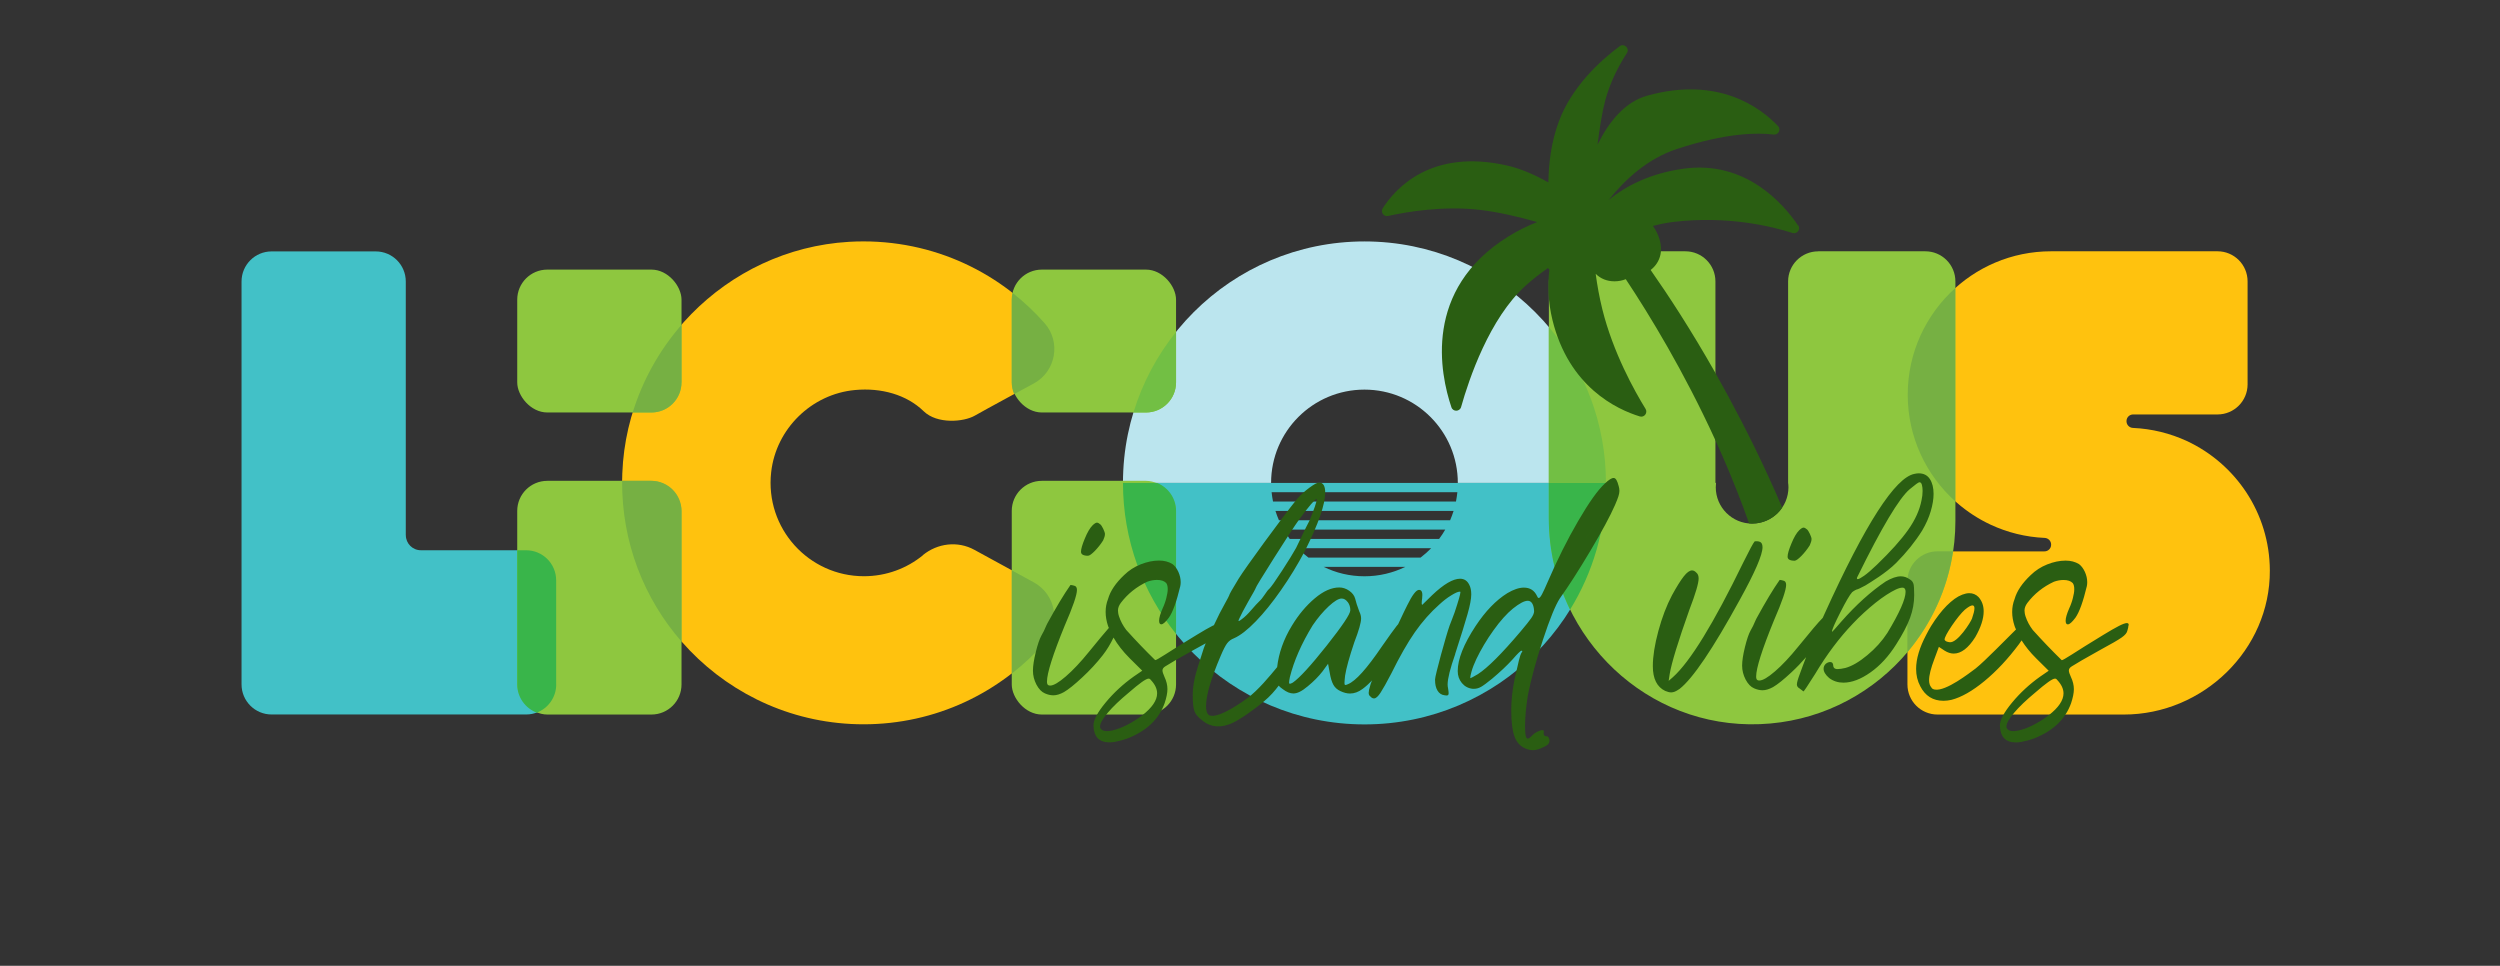 <?xml version="1.0" encoding="UTF-8"?>
<svg id="Layer_1" data-name="Layer 1" xmlns="http://www.w3.org/2000/svg" version="1.1" viewBox="0 0 443.71 171.42">
  <rect x="0" y="0" width="443.71" height="171.42" fill="#333333" stroke="none"/>
  <defs>
    <style>
      .cls-1 {
        fill: #39b54a;
      }

      .cls-1, .cls-2, .cls-3, .cls-4, .cls-5, .cls-6, .cls-7, .cls-8, .cls-9, .cls-10 {
        stroke-width: 0px;
      }

      .cls-2 {
        fill: #72bf44;
      }

      .cls-3 {
        fill: none;
      }

      .cls-4 {
        fill: #8ec73f;
      }

      .cls-5 {
        fill: #76b043;
      }

      .cls-6 {
        fill: #bbe5ee;
      }

      .cls-7 {
        fill: #ffc20e;
      }

      .cls-8 {
        fill: #42c1c7;
      }

      .cls-9 {
        fill: #fff1e2;
      }

      .cls-10 {
        fill: #2a5e12;
      }
    </style>
  </defs>
  <path class="cls-8" d="M72.02,94.98v-45.02c0-2.95-2.39-5.34-5.34-5.34h-18.47c-2.95,0-5.34,2.39-5.34,5.34v71.51c0,2.95,2.39,5.34,5.34,5.34h45.17c2.95,0,5.34-2.39,5.34-5.34v-18.47c0-2.95-2.39-5.34-5.34-5.34h-18.68c-1.48,0-2.67-1.2-2.67-2.67Z"/>
  <path class="cls-6" d="M242.17,69.15c9.15,0,16.57,7.42,16.57,16.56h26.29c0-23.67-19.19-42.86-42.86-42.86s-42.86,19.19-42.86,42.86h26.29c0-9.15,7.42-16.56,16.57-16.56Z"/>
  <polygon class="cls-9" points="258.74 85.71 258.74 85.71 225.61 85.71 225.61 85.71 225.61 85.71 258.74 85.71 258.74 85.71"/>
  <polygon class="cls-9" points="258.74 85.71 225.61 85.71 225.61 85.71 258.74 85.71 258.74 85.71"/>
  <path class="cls-8" d="M199.32,85.71h0c0,23.67,19.19,42.86,42.86,42.86s42.86-19.19,42.86-42.86h0s-85.71,0-85.71,0ZM252.12,98.96h-19.9c-.67-.5-1.3-1.06-1.88-1.66h23.67c-.59.6-1.21,1.15-1.88,1.66ZM228.91,95.65c-.4-.53-.76-1.08-1.09-1.66h28.69c-.33.57-.69,1.13-1.09,1.66h-26.52ZM226.99,92.34c-.23-.54-.44-1.09-.62-1.66h31.62c-.18.57-.39,1.12-.62,1.66h-30.37ZM225.94,89.02c-.11-.54-.19-1.1-.25-1.66h32.97c-.06.56-.14,1.11-.25,1.66h-32.47ZM242.17,102.28c-2.6,0-5.06-.6-7.24-1.67h14.49c-2.19,1.07-4.65,1.67-7.24,1.67Z"/>
  <path class="cls-7" d="M402.86,101.25c.07,14.06-11.85,25.57-25.91,25.57h-33.07c-2.95,0-5.34-2.39-5.34-5.34v-18.28c0-2.95,2.39-5.34,5.34-5.34h18.99c.64,0,1.17-.52,1.17-1.17v-.05c0-.63-.51-1.14-1.14-1.17-3.4-.15-6.63-.97-9.56-2.33-8.7-4.04-14.74-12.86-14.74-23.09,0-14.06,11.39-25.45,25.44-25.45h29.53c2.95,0,5.34,2.39,5.34,5.34v18.28c0,2.95-2.39,5.34-5.34,5.34h-14.98c-.64,0-1.17.52-1.17,1.17v.05c0,.63.51,1.14,1.14,1.17,3.4.15,6.63.97,9.56,2.32,8.67,4.03,14.7,12.8,14.74,22.97Z"/>
  <path class="cls-7" d="M163.8,98.55c-2.85,2.33-6.5,3.72-10.47,3.72-9.77,0-17.57-8.47-16.46-18.46.86-7.71,7.17-13.88,14.89-14.59,4.64-.43,9.15.82,12.17,3.76,2.4,2.34,7.13,1.92,9.1.78,1.36-.79,10.47-5.72,10.47-5.72,3.9-2.13,4.85-7.34,1.91-10.68-8.38-9.5-20.9-15.25-34.74-14.44-21.83,1.29-39.39,19.24-40.22,41.09-.94,24.44,18.6,44.54,42.82,44.54,12.78,0,24.25-5.59,32.09-14.47,2.96-3.35,2.05-8.58-1.87-10.73l-10.56-5.77c-2.95-1.61-6.53-1.18-9.13.94Z"/>
  <path class="cls-4" d="M322.7,44.61c-2.95,0-5.34,2.39-5.34,5.34v35.71c.03.27.06.54.06.82,0,3.56-2.89,6.45-6.45,6.45s-6.45-2.89-6.45-6.45c0-.26.02-.52.05-.78h-.11v-35.76c0-2.95-2.39-5.34-5.34-5.34h-18.88c-2.95,0-5.34,2.39-5.34,5.34v42c0,19.83,15.77,36.35,35.6,36.61,20.14.26,36.55-15.99,36.55-36.07v-42.54c0-2.95-2.39-5.34-5.34-5.34h-18.99Z"/>
  <rect class="cls-4" x="91.8" y="47.85" width="29.16" height="25.36" rx="5.34" ry="5.34"/>
  <rect class="cls-4" x="91.8" y="85.34" width="29.16" height="41.48" rx="5.34" ry="5.34"/>
  <rect class="cls-4" x="179.57" y="85.34" width="29.16" height="41.48" rx="5.34" ry="5.34"/>
  <rect class="cls-4" x="179.57" y="47.85" width="29.16" height="25.36" rx="5.34" ry="5.34"/>
  <g>
    <path class="cls-5" d="M338.59,70.06c0,7.51,3.26,14.27,8.44,18.92v-37.85c-5.18,4.66-8.44,11.41-8.44,18.93Z"/>
    <path class="cls-5" d="M343.87,97.85c-2.95,0-5.34,2.39-5.34,5.34v12.56c4.21-4.99,7.1-11.14,8.1-17.9h-2.76Z"/>
  </g>
  <path class="cls-1" d="M285.03,85.71h-10.15v6.24c0,5.81,1.36,11.33,3.78,16.25,4.04-6.54,6.37-14.24,6.37-22.49h0Z"/>
  <path class="cls-2" d="M274.88,58.02v27.69h10.15c0-10.56-3.82-20.22-10.15-27.69Z"/>
  <path class="cls-1" d="M205.35,85.71h-6.04c0,10.14,3.53,19.46,9.42,26.8v-21.83c0-2.26-1.4-4.18-3.38-4.97Z"/>
  <path class="cls-2" d="M208.73,67.87v-8.96c-3.36,4.19-5.96,9.03-7.56,14.3h2.22c2.95,0,5.34-2.39,5.34-5.34Z"/>
  <path class="cls-1" d="M98.71,121.47v-18.47c0-2.95-2.39-5.34-5.34-5.34h-1.57v23.82c0,2.29,1.44,4.23,3.46,5,2.02-.76,3.46-2.71,3.46-5Z"/>
  <path class="cls-5" d="M185.37,114.1c2.96-3.35,2.05-8.58-1.87-10.73l-3.92-2.14v18.31c2.1-1.63,4.04-3.45,5.79-5.44Z"/>
  <path class="cls-5" d="M179.57,67.87c0,.74.15,1.44.42,2.08,1.94-1.05,3.51-1.9,3.51-1.9,3.9-2.13,4.85-7.34,1.91-10.68-1.73-1.96-3.64-3.76-5.7-5.38-.09.39-.14.79-.14,1.2v14.67Z"/>
  <path class="cls-5" d="M115.62,85.34h-5.2c-.09,10.93,3.9,20.92,10.54,28.53v-23.19c0-2.95-2.39-5.34-5.34-5.34Z"/>
  <path class="cls-5" d="M120.96,67.87v-10.22c-3.9,4.48-6.88,9.77-8.67,15.56h3.32c2.95,0,5.34-2.39,5.34-5.34Z"/>
  <path class="cls-10" d="M284.58,89.86v.03c0,.15-.46,1.07-1.38,2.75-.97,1.8-1.51,2.7-1.63,2.7-.02,0-.04-.03-.04-.09,0-.23.84-1.8,2.52-4.71.31-.45.48-.68.53-.68ZM271.14,106.63c-.59,0-1.47.46-2.63,1.39-.52.42-1.08.96-1.67,1.62-.59.66-1.18,1.4-1.77,2.23-.59.82-1.15,1.67-1.67,2.55-.52.88-.98,1.73-1.37,2.55-.39.82-.68,1.57-.87,2.26-.14.51-.21.86-.21,1.05,0,.06.01.08.04.08.07,0,.51-.24,1.31-.71,1.73-1.12,4.24-3.63,7.56-7.55.95-1.12,1.58-1.92,1.92-2.4.33-.48.5-.89.5-1.23,0-.15-.01-.3-.04-.45-.14-.93-.51-1.39-1.1-1.39ZM220.06,110.14c.08-.07.21-.16.37-.27.5-.36,1.05-.9,1.67-1.62.62-.72,1.08-1.22,1.38-1.5.31-.28.64-.69.99-1.22.36-.55.62-.88.78-.99.33-.32,1.09-1.39,2.27-3.21,1.18-1.82,2.02-3.18,2.52-4.09.83-1.72,1.4-2.91,1.72-3.56.32-.65.54-1.08.66-1.29.85-2.08,1.28-3.34,1.28-3.77v-.06h-.04c-.12,0-.45.32-.99.95-.54.63-1.23,1.52-2.06,2.65-.83,1.15-2.32,3.44-4.49,6.87-2.16,3.42-3.25,5.2-3.25,5.33,0,.08-.44.87-1.31,2.38-.8,1.42-1.32,2.4-1.56,2.95-.12.25-.18.41-.18.48,0,.04.01.06.04.06.05,0,.11-.03.2-.1ZM239.18,106.84c-.31-.41-.66-.61-1.06-.61-.54,0-1.31.46-2.31,1.39-.99.93-1.94,2.05-2.84,3.38-1.99,3.25-3.33,6.32-4.04,9.19-.09.45-.14.77-.14.94,0,.08.01.13.04.17.02.04.06.06.11.06.09,0,.26-.07.5-.2,1.18-.81,3.18-2.99,6-6.54,2.81-3.55,4.22-5.65,4.22-6.31,0-.57-.15-1.05-.46-1.46ZM364.7,120.45c-.43,0-1.58.82-3.48,2.47-1.58,1.31-2.83,2.5-3.74,3.58-.91,1.08-1.37,1.89-1.37,2.44,0,.11.02.22.07.31.19.34.57.51,1.14.51.31,0,.65-.04,1.03-.13.38-.09.78-.21,1.21-.37.43-.16.86-.35,1.31-.58.45-.23.9-.49,1.37-.78.46-.29.92-.61,1.37-.95,1.75-1.36,2.63-2.66,2.63-3.89,0-.79-.37-1.58-1.1-2.36-.12-.17-.26-.26-.43-.26ZM203.83,120.45c-.43,0-1.58.82-3.48,2.47-1.58,1.31-2.83,2.5-3.74,3.58-.91,1.08-1.37,1.89-1.37,2.44,0,.11.02.22.07.31.19.34.57.51,1.14.51.31,0,.65-.04,1.03-.13.38-.09.78-.21,1.21-.37.43-.16.86-.35,1.31-.58.45-.23.9-.49,1.37-.78.46-.29.92-.61,1.37-.95,1.75-1.36,2.63-2.66,2.63-3.89,0-.79-.37-1.58-1.1-2.36-.12-.17-.26-.26-.43-.26ZM345.99,113.98c1.39.26,3.8-3.58,4.01-4.2.28-.81.43-1.41.43-1.79,0-.13-.01-.24-.04-.31-.02-.08-.07-.13-.12-.17-.06-.04-.12-.06-.2-.06-.28,0-.73.26-1.35.77-.66.61-1.42,1.55-2.29,2.82-.86,1.28-1.3,2.1-1.3,2.48l.04.09c.17.25.44.3.82.37ZM330.86,102.18c.58-.41,1.33-1.05,2.25-1.94,2.44-2.35,4.29-4.41,5.55-6.19,1.26-1.78,2.06-3.55,2.39-5.31.12-.53.18-1.07.18-1.62,0-.4-.04-.75-.12-1.06-.08-.31-.23-.47-.44-.47-.17,0-.75.42-1.74,1.25-1.87,1.59-4.97,6.78-9.29,15.58-.05.09-.07.17-.07.23,0,.09.05.14.14.14.19,0,.57-.2,1.15-.61ZM193.13,98.63c.45.02,1.81-1.36,2.66-2.72.21-.45.32-.83.32-1.14,0-.36-.53-1.49-.82-1.7-.24-.21-.44-.31-.6-.31-.19,0-.45.16-.78.48-.47.47-.93,1.26-1.38,2.36-.45,1.08-.67,1.84-.67,2.3-.02.49.4.74,1.28.74ZM258.28,116.08c-.9,2.57-1.35,4.37-1.35,5.39,0,.23.02.44.07.65.07.42.11.72.11.91,0,.3-.13.44-.39.4-.09,0-.2,0-.32-.03-.54-.06-.96-.33-1.26-.82-.3-.49-.44-1.12-.44-1.9v-.11c0-.66,1.93-7.71,2.57-9.51.23-.64.57-1.41.9-2.36.69-2.06,1.03-3.26,1.03-3.6v-.06s-.09-.03-.14-.03c-.28,0-.79.22-1.51.67-.72.44-1.41.98-2.08,1.6-1.58,1.4-3.03,3.04-4.35,4.92-1.31,1.88-2.71,4.34-4.2,7.36-.83,1.59-1.46,2.72-1.9,3.39-.44.67-.82,1.01-1.15,1.01-.24,0-.46-.12-.67-.37-.19-.13-.28-.34-.28-.62s.08-.69.25-1.22c.07-.28.15-.53.25-.75,0-.02.05-.12.12-.25-.58.6-1.14,1.11-1.7,1.52-.73.55-1.48.82-2.24.82-.52,0-1.09-.14-1.7-.43-.54-.25-.96-.61-1.24-1.11-.28-.49-.51-1.24-.67-2.24l-.28-1.5-.99,1.36c-.69.89-1.56,1.77-2.62,2.64-.52.44-.99.76-1.4.96-.41.21-.8.31-1.15.31-.59,0-1.22-.26-1.88-.77-.34-.23-.56-.43-.72-.62-.68.91-1.52,1.88-2.58,2.76-1.73,1.45-4.35,3.34-5.91,3.99-.8.32-1.54.48-2.2.48-1.11,0-2.09-.37-2.94-1.11-.69-.51-1.13-1.04-1.33-1.59-.2-.55-.3-1.48-.3-2.78,0-1,.12-2.02.35-3.06.24-1.04.78-2.84,1.63-5.39.08-.21.19-.5.32-.81-.57.33-1.23.69-2.03,1.12-2.72,1.51-4.42,2.5-5.11,2.95-.35.21-.53.45-.53.74,0,.25.12.62.35,1.14.35.74.53,1.47.53,2.18,0,.68-.17,1.51-.5,2.5-1.02,2.84-3.2,4.92-6.56,6.24-.43.15-.83.28-1.21.38-.38.1-.73.18-1.06.24-.33.06-.65.09-.96.09-1.84,0-2.79-1-2.84-3.01,0-.96.72-2.32,2.16-4.06,1.44-1.74,3.1-3.27,4.97-4.6l1.53-1.05-2.23-2.21c-1.23-1.23-2.17-2.45-2.87-3.67-.53,1.11-1.15,2.16-1.91,3.13-1.06,1.36-2.28,2.68-3.64,3.94-1.36,1.27-2.44,2.14-3.25,2.61-.69.38-1.31.57-1.88.57-.47,0-.97-.11-1.49-.34-.59-.25-1.09-.77-1.51-1.56-.41-.79-.62-1.62-.62-2.47s.17-1.95.5-3.29c.33-1.34.66-2.32.99-2.92.31-.51.6-1.12.89-1.82.05-.08.11-.2.18-.37,1.58-2.89,2.94-5.16,4.08-6.78,0-.02.02-.03.07-.03.12,0,.31.04.57.11.35.06.53.31.53.77,0,.89-.72,2.99-2.16,6.3-2.11,5.16-3.16,8.48-3.16,9.96,0,.3.06.5.18.6.09.08.22.11.39.11.59,0,1.52-.54,2.78-1.63,1.26-1.09,2.63-2.54,4.1-4.36,1.57-1.93,2.74-3.34,3.53-4.24-.04-.11-.1-.23-.14-.34-.28-.85-.43-1.68-.43-2.5s.14-1.56.43-2.3c.4-1.42,1.36-2.84,2.87-4.26.83-.81,1.8-1.44,2.93-1.89,1.12-.44,2.2-.67,3.25-.67.92,0,1.71.21,2.38.62.43.32.77.79,1.05,1.39.27.61.41,1.21.41,1.82,0,.25-.02.48-.07.71-.66,2.76-1.34,4.63-2.02,5.59-.59.79-1.04,1.19-1.35,1.19-.26,0-.39-.22-.39-.65,0-.49.21-1.23.64-2.21.14-.3.27-.61.37-.91.11-.3.2-.6.27-.89.07-.29.13-.57.18-.84.05-.27.07-.51.07-.74,0-.25-.02-.46-.07-.65-.05-.19-.12-.34-.21-.45-.35-.36-.9-.54-1.63-.54-.54,0-1.11.1-1.7.31-1.92.89-3.49,2.15-4.72,3.77-.33.45-.5.9-.5,1.33,0,.15.01.31.04.47.02.16.07.35.14.58.28.85.71,1.66,1.28,2.41,1.7,1.89,3.42,3.68,5.14,5.36h.04c.12,0,.7-.33,1.74-.99,1.25-.81,3.12-1.98,5.6-3.49,1.18-.72,2.1-1.25,2.77-1.59.11-.06.18-.08.28-.13.71-1.52,1.34-2.77,1.88-3.71.54-.98.82-1.5.82-1.56,0-.15.56-1.14,1.68-2.97,1.12-1.83,7.57-10.68,10.41-14.2.61-.7,1.34-1.35,2.16-1.96.83-.61,1.39-.91,1.7-.91.38,0,.66.15.83.45.18.3.27.74.27,1.31,0,2.1-1.19,5.54-3.58,10.33-1.32,2.5-2.75,4.84-4.28,7.02-1.52,2.18-3.01,4.03-4.47,5.53-1.45,1.5-2.74,2.5-3.85,2.99-.5.19-.9.48-1.21.88-.31.4-.7,1.15-1.17,2.27-1.73,4.05-2.59,7.02-2.59,8.91,0,.49.07.88.2,1.18.13.29.33.46.59.5.12.02.24.03.35.03,1.42,0,3.93-1.5,6.1-3.06,1.95-1.4,4.17-4.11,5.38-5.58.28-2.47,1.13-4.92,2.62-7.36,1.18-1.95,2.54-3.57,4.06-4.85,1.53-1.29,2.97-1.93,4.35-1.93.61,0,1.2.19,1.76.58.56.39.9.85,1.05,1.38.14.61.39,1.37.74,2.3.21.42.32.83.32,1.25,0,.72-.4,2.13-1.21,4.23-.87,2.59-1.42,4.56-1.63,5.9-.07.62-.11,1.07-.11,1.33,0,.08,0,.14.02.2.01.06.03.09.05.11.02.02.06.03.11.03.09,0,.24-.05.43-.14.69-.28,1.53-.97,2.52-2.07.99-1.1,2.16-2.64,3.51-4.63,1.28-1.83,2.16-3.06,2.66-3.69.08-.1.15-.17.22-.25.79-1.68,1.42-3,1.61-3.35.9-1.84,1.6-2.75,2.09-2.75.09,0,.19.02.28.06.21.11.32.4.32.85,0,.19-.01.41-.04.65-.05.28-.07.52-.07.71v.2c0,.06.02.11.07.17.02,0,.05,0,.07-.03.24-.23.82-.79,1.74-1.7,2.03-1.93,3.68-2.89,4.93-2.89.73,0,1.28.36,1.63,1.08.24.45.35,1.02.35,1.7,0,.79-.22,1.96-.66,3.5-.44,1.54-1.16,3.88-2.18,7.02ZM287.28,86.23c.09.3.14.6.14.88s-.06.62-.18.99c-.12.38-.32.89-.6,1.53-.87,1.99-2.34,4.7-4.38,8.14-2.05,3.44-3.85,6.25-5.41,8.43-.78,1.19-1.78,3.64-3,7.34-1.22,3.7-2.11,6.99-2.68,9.86-.33,2.12-.5,3.94-.5,5.48,0,1.06.08,1.75.25,2.07.07.09.15.14.25.14.19,0,.46-.21.82-.62.24-.25.53-.45.89-.62.35-.17.64-.26.85-.26.17,0,.26.07.28.2v.06c-.02.09-.04.19-.04.28,0,.34.14.52.43.54h.14c.09,0,.19.06.28.18.09.12.15.28.18.47v.17c0,.45-.35.82-1.06,1.11-.69.36-1.31.54-1.88.54-.43,0-.88-.1-1.35-.31-.9-.38-1.54-1.09-1.92-2.13-.38-1.04-.57-2.6-.57-4.68,0-1.68.19-3.47.57-5.36.33-1.48.59-2.61.78-3.41.17-.7.33-1.18.5-1.45.07-.08.11-.14.11-.2,0-.08-.05-.11-.14-.11-.17,0-.7.52-1.6,1.56-.95,1.04-2.15,2.18-3.62,3.41-.9.74-1.56,1.22-1.97,1.45-.41.23-.82.34-1.22.34h-.25c-.78-.08-1.42-.42-1.92-1.02-.5-.61-.74-1.31-.74-2.13,0-2.1,1.05-4.76,3.16-7.97,1.75-2.65,3.63-4.6,5.64-5.85,1.11-.66,2.09-.99,2.94-.99,1.09,0,1.87.5,2.34,1.5.05.11.09.2.14.26.05.06.11.08.18.08.14,0,.33-.23.57-.68.24-.45.58-1.2,1.03-2.24,1.66-3.84,3.44-7.41,5.36-10.71,1.92-3.3,3.5-5.53,4.75-6.68.69-.66,1.21-.99,1.56-.99.19,0,.35.12.5.36.14.24.27.59.39,1.06ZM284.58,89.86s-.22.23-.53.68c-1.68,2.91-2.52,4.48-2.52,4.71,0,.06.01.09.04.09.12,0,.66-.9,1.63-2.7.92-1.68,1.38-2.6,1.38-2.75v-.03ZM312.24,96.12c-.17-.04-.33-.06-.5-.06-.12,0-.23,0-.32.03-.26.3-.93,1.55-2.02,3.75-5.25,10.8-9.41,17.59-12.49,20.35l-.75.65.18-1.19c.33-1.99,1.5-5.81,3.51-11.46,1.09-2.84,1.63-4.68,1.63-5.53,0-.47-.14-.82-.43-1.05-.24-.25-.48-.37-.74-.37-.43,0-.92.36-1.47,1.06-.56.71-1.25,1.82-2.08,3.33-.97,1.84-1.78,3.96-2.43,6.37-.65,2.41-.98,4.49-.98,6.23,0,2.23.73,3.7,2.2,4.4.4.17.76.26,1.06.26.21,0,.43-.05.66-.14.22-.09.5-.26.83-.48,2.36-1.85,5.92-7.12,10.68-15.81,2.7-4.88,4.04-7.99,4.04-9.34,0-.57-.2-.9-.6-.99ZM377.76,111.03c0,.21-.06.5-.18.88-.07.4-.41.81-1.01,1.23-.6.43-1.85,1.15-3.74,2.17-2.72,1.51-4.42,2.5-5.11,2.95-.35.21-.53.45-.53.74,0,.25.12.62.36,1.14.35.74.53,1.47.53,2.18,0,.68-.17,1.51-.5,2.5-1.02,2.84-3.2,4.92-6.56,6.24-.43.15-.83.28-1.21.38-.38.1-.73.18-1.06.24-.33.06-.65.09-.96.09-1.84,0-2.79-1-2.84-3.01,0-.96.72-2.32,2.16-4.06,1.44-1.74,3.1-3.27,4.97-4.6l1.53-1.05-2.23-2.21c-1.07-1.06-1.91-2.12-2.58-3.18-.15.22-.28.42-.45.65-1.96,2.63-4.01,4.82-6.15,6.58-2.14,1.76-4.09,2.87-5.84,3.32-.47.11-.95.17-1.42.17-1.87,0-3.24-.86-4.12-2.58-.5-.93-.74-1.96-.74-3.09,0-1.76.6-3.78,1.81-6.07.28-.55.57-1.06.85-1.53.45-.72.9-1.38,1.37-1.99.46-.61.93-1.14,1.4-1.62.47-.47.94-.87,1.4-1.21.46-.33.92-.58,1.37-.75.45-.17.86-.26,1.24-.26.64,0,1.18.23,1.63.68.61.68.92,1.53.92,2.55,0,1.32-.5,2.85-1.49,4.57-1.23,1.95-2.51,2.92-3.83,2.92-.52,0-1.05-.17-1.6-.51l-1.03-.68-.78,2.1c-.64,1.67-.96,2.94-.96,3.83,0,.28.04.53.11.74.07.21.17.38.28.51.14.27.36.35.64.4,1.99.33,6.15-2.95,7.24-3.75,1.74-1.39,5.49-5.3,7.16-6.92-.08-.2-.19-.4-.25-.6-.28-.85-.43-1.68-.43-2.5s.14-1.56.43-2.3c.4-1.42,1.36-2.84,2.87-4.26.83-.81,1.8-1.44,2.93-1.89,1.12-.44,2.2-.67,3.25-.67.92,0,1.71.21,2.38.62.43.32.77.79,1.05,1.39.27.61.41,1.21.41,1.82,0,.25-.02.48-.07.71-.66,2.76-1.34,4.63-2.02,5.59-.59.79-1.04,1.19-1.35,1.19-.26,0-.39-.22-.39-.65,0-.49.21-1.23.64-2.21.14-.3.27-.61.37-.91.11-.3.2-.6.27-.89.07-.29.13-.57.18-.84.05-.27.07-.51.07-.74,0-.25-.02-.46-.07-.65-.05-.19-.12-.34-.21-.45-.35-.36-.9-.54-1.63-.54-.54,0-1.11.1-1.7.31-1.92.89-3.49,2.15-4.72,3.77-.33.45-.5.9-.5,1.33,0,.15.01.31.04.47.02.16.07.35.14.58.28.85.71,1.66,1.28,2.41,1.7,1.89,3.42,3.68,5.14,5.36h.04c.12,0,.7-.33,1.74-.99,1.25-.81,3.12-1.98,5.6-3.49,1.18-.72,2.1-1.25,2.77-1.59.66-.34,1.14-.51,1.42-.51.24,0,.34.13.32.4ZM339.6,103.56c.09.32.14,1.01.14,2.07,0,1.34-.24,2.68-.73,4.02-.49,1.33-1.31,2.91-2.47,4.72-1.32,2.1-2.84,3.76-4.56,4.97-1.71,1.21-3.32,1.82-4.81,1.82-.95,0-1.79-.27-2.52-.82-.66-.57-.99-1.12-.99-1.65,0-.34.13-.63.39-.88.14-.11.28-.19.41-.24.13-.05.25-.07.37-.07.31,0,.48.17.53.51,0,.51.27.76.82.74.33,0,.78-.07,1.35-.2,1.16-.32,2.45-1.07,3.88-2.26,1.43-1.18,2.62-2.5,3.57-3.96,2.15-3.56,3.23-5.99,3.23-7.29,0-.34-.09-.57-.28-.68-.07-.04-.17-.06-.28-.06-.31,0-.7.11-1.19.34-.49.23-1.03.54-1.65.94-.62.4-1.26.87-1.93,1.4-.67.54-1.35,1.12-2.04,1.75-.69.62-1.35,1.28-1.99,1.96-2.41,2.52-4.65,5.5-6.7,8.94-1.3,2.06-1.99,3.09-2.06,3.09-.02,0-.26-.18-.71-.54-.31-.17-.46-.41-.46-.71,0-.34.19-1,.57-1.99.33-.91.68-1.87,1.07-2.85-.8.92-1.67,1.83-2.61,2.7-1.36,1.27-2.44,2.14-3.25,2.61-.69.38-1.31.57-1.88.57-.47,0-.97-.11-1.49-.34-.59-.25-1.09-.77-1.51-1.56-.41-.79-.62-1.62-.62-2.47s.17-1.95.5-3.29c.33-1.34.66-2.32.99-2.92.31-.51.6-1.12.89-1.82.05-.08.11-.2.18-.37,1.58-2.89,2.94-5.16,4.08-6.78,0-.02.02-.03.07-.03.12,0,.31.04.57.11.35.06.53.31.53.77,0,.89-.72,2.99-2.16,6.3-2.11,5.16-3.16,8.48-3.16,9.96,0,.3.06.5.18.6.09.08.22.11.39.11.59,0,1.52-.54,2.78-1.63,1.26-1.09,2.63-2.54,4.1-4.36,2.18-2.69,3.61-4.37,4.29-5.05.03-.03.05-.05.07-.07.12-.26.23-.51.35-.77,7.21-15.91,12.53-24.18,15.96-24.8.26-.06.51-.09.74-.09.87,0,1.53.34,1.97,1.01.44.67.66,1.56.66,2.65,0,.91-.17,1.93-.5,3.05-.33,1.13-.84,2.28-1.53,3.45-1.23,1.97-2.76,3.87-4.59,5.72-1.83,1.84-4.58,3.45-5.48,4.02-.88.47-1.38.71-1.53.71,0,0-.39.14-.82.48-.43.47-1.13,1.67-2.11,3.6-.98,1.93-1.47,3.06-1.47,3.38v.06c.07,0,.61-.6,1.63-1.79,2.65-3.01,5.29-5.39,7.91-7.15.52-.3,1-.53,1.44-.68.44-.15.85-.23,1.22-.23.57,0,1.09.17,1.56.51.35.19.58.44.67.77ZM318.54,99.51c.45.02,1.81-1.36,2.66-2.72.21-.45.32-.83.32-1.14,0-.36-.53-1.49-.82-1.7-.24-.21-.44-.31-.6-.31-.19,0-.45.16-.78.48-.47.47-.93,1.26-1.38,2.36-.45,1.08-.67,1.84-.67,2.3-.02.49.4.74,1.28.74Z"/>
  <path class="cls-10" d="M319.13,40.02c-2.67-3.94-9.4-11.63-20.4-10.07-5.78.82-10.05,2.97-13.22,5.54,3.02-3.77,7.01-7.36,12.06-9.03,8.81-2.9,14.36-2.94,17.24-2.58.83.1,1.34-.9.76-1.51-3.1-3.26-10.59-8.9-23.18-5.4-3.94,1.09-6.79,4.52-8.86,8.72.39-3.08.85-5.88,1.36-7.81.89-3.35,2.45-6.29,3.86-8.47.54-.84-.5-1.8-1.3-1.2-3.6,2.69-8.49,7.23-10.77,13.32-1.35,3.61-1.82,7.42-1.87,10.85-2.41-1.36-4.89-2.45-7.32-3-13.45-3.06-19.82,4.05-22.08,7.59-.43.68.17,1.54.95,1.36,3.19-.71,9.83-1.87,16.49-1.06,3.11.38,6.57,1.17,9.98,2.14-1.68.66-3.41,1.49-5.17,2.59-15.11,9.41-12.08,24.29-10.06,30.28.28.84,1.48.81,1.72-.04,1.4-4.98,5.03-15.72,11.43-21.52,1.21-1.1,2.56-2.15,3.97-3.14.09.09.17.18.27.26-.33,2.75-.23,5.75.54,8.93,2.91,11.91,11.43,15.89,15.51,17.14.79.24,1.45-.63,1.02-1.34-1.95-3.16-5.76-9.98-7.67-17.67-.53-2.15-.91-4.26-1.18-6.3.88.88,2.04,1.33,3.33,1.33.69,0,1.38-.13,2.01-.38,4.19,6.31,10.31,16.34,15.91,28.6,1.71,3.73,3.36,7.68,4.9,11.78.37,1,.73,1.99,1.08,2.97.18.01.36.02.54.02,2.21,0,4.17-1.12,5.33-2.81-.76-1.82-1.58-3.68-2.46-5.58-3.13-6.8-6.34-12.92-9.38-18.31-4.37-7.72-8.41-13.88-11.51-18.3,1.75-1.34,2.58-3.76,1.02-6.82-.18-.36-.39-.69-.61-1,1.23-.32,2.5-.58,3.78-.73,9.49-1.1,17.28.79,20.99,1.98.81.26,1.5-.65,1.02-1.36Z"/>
  <rect class="cls-3" width="443.71" height="171.42"/>
</svg>